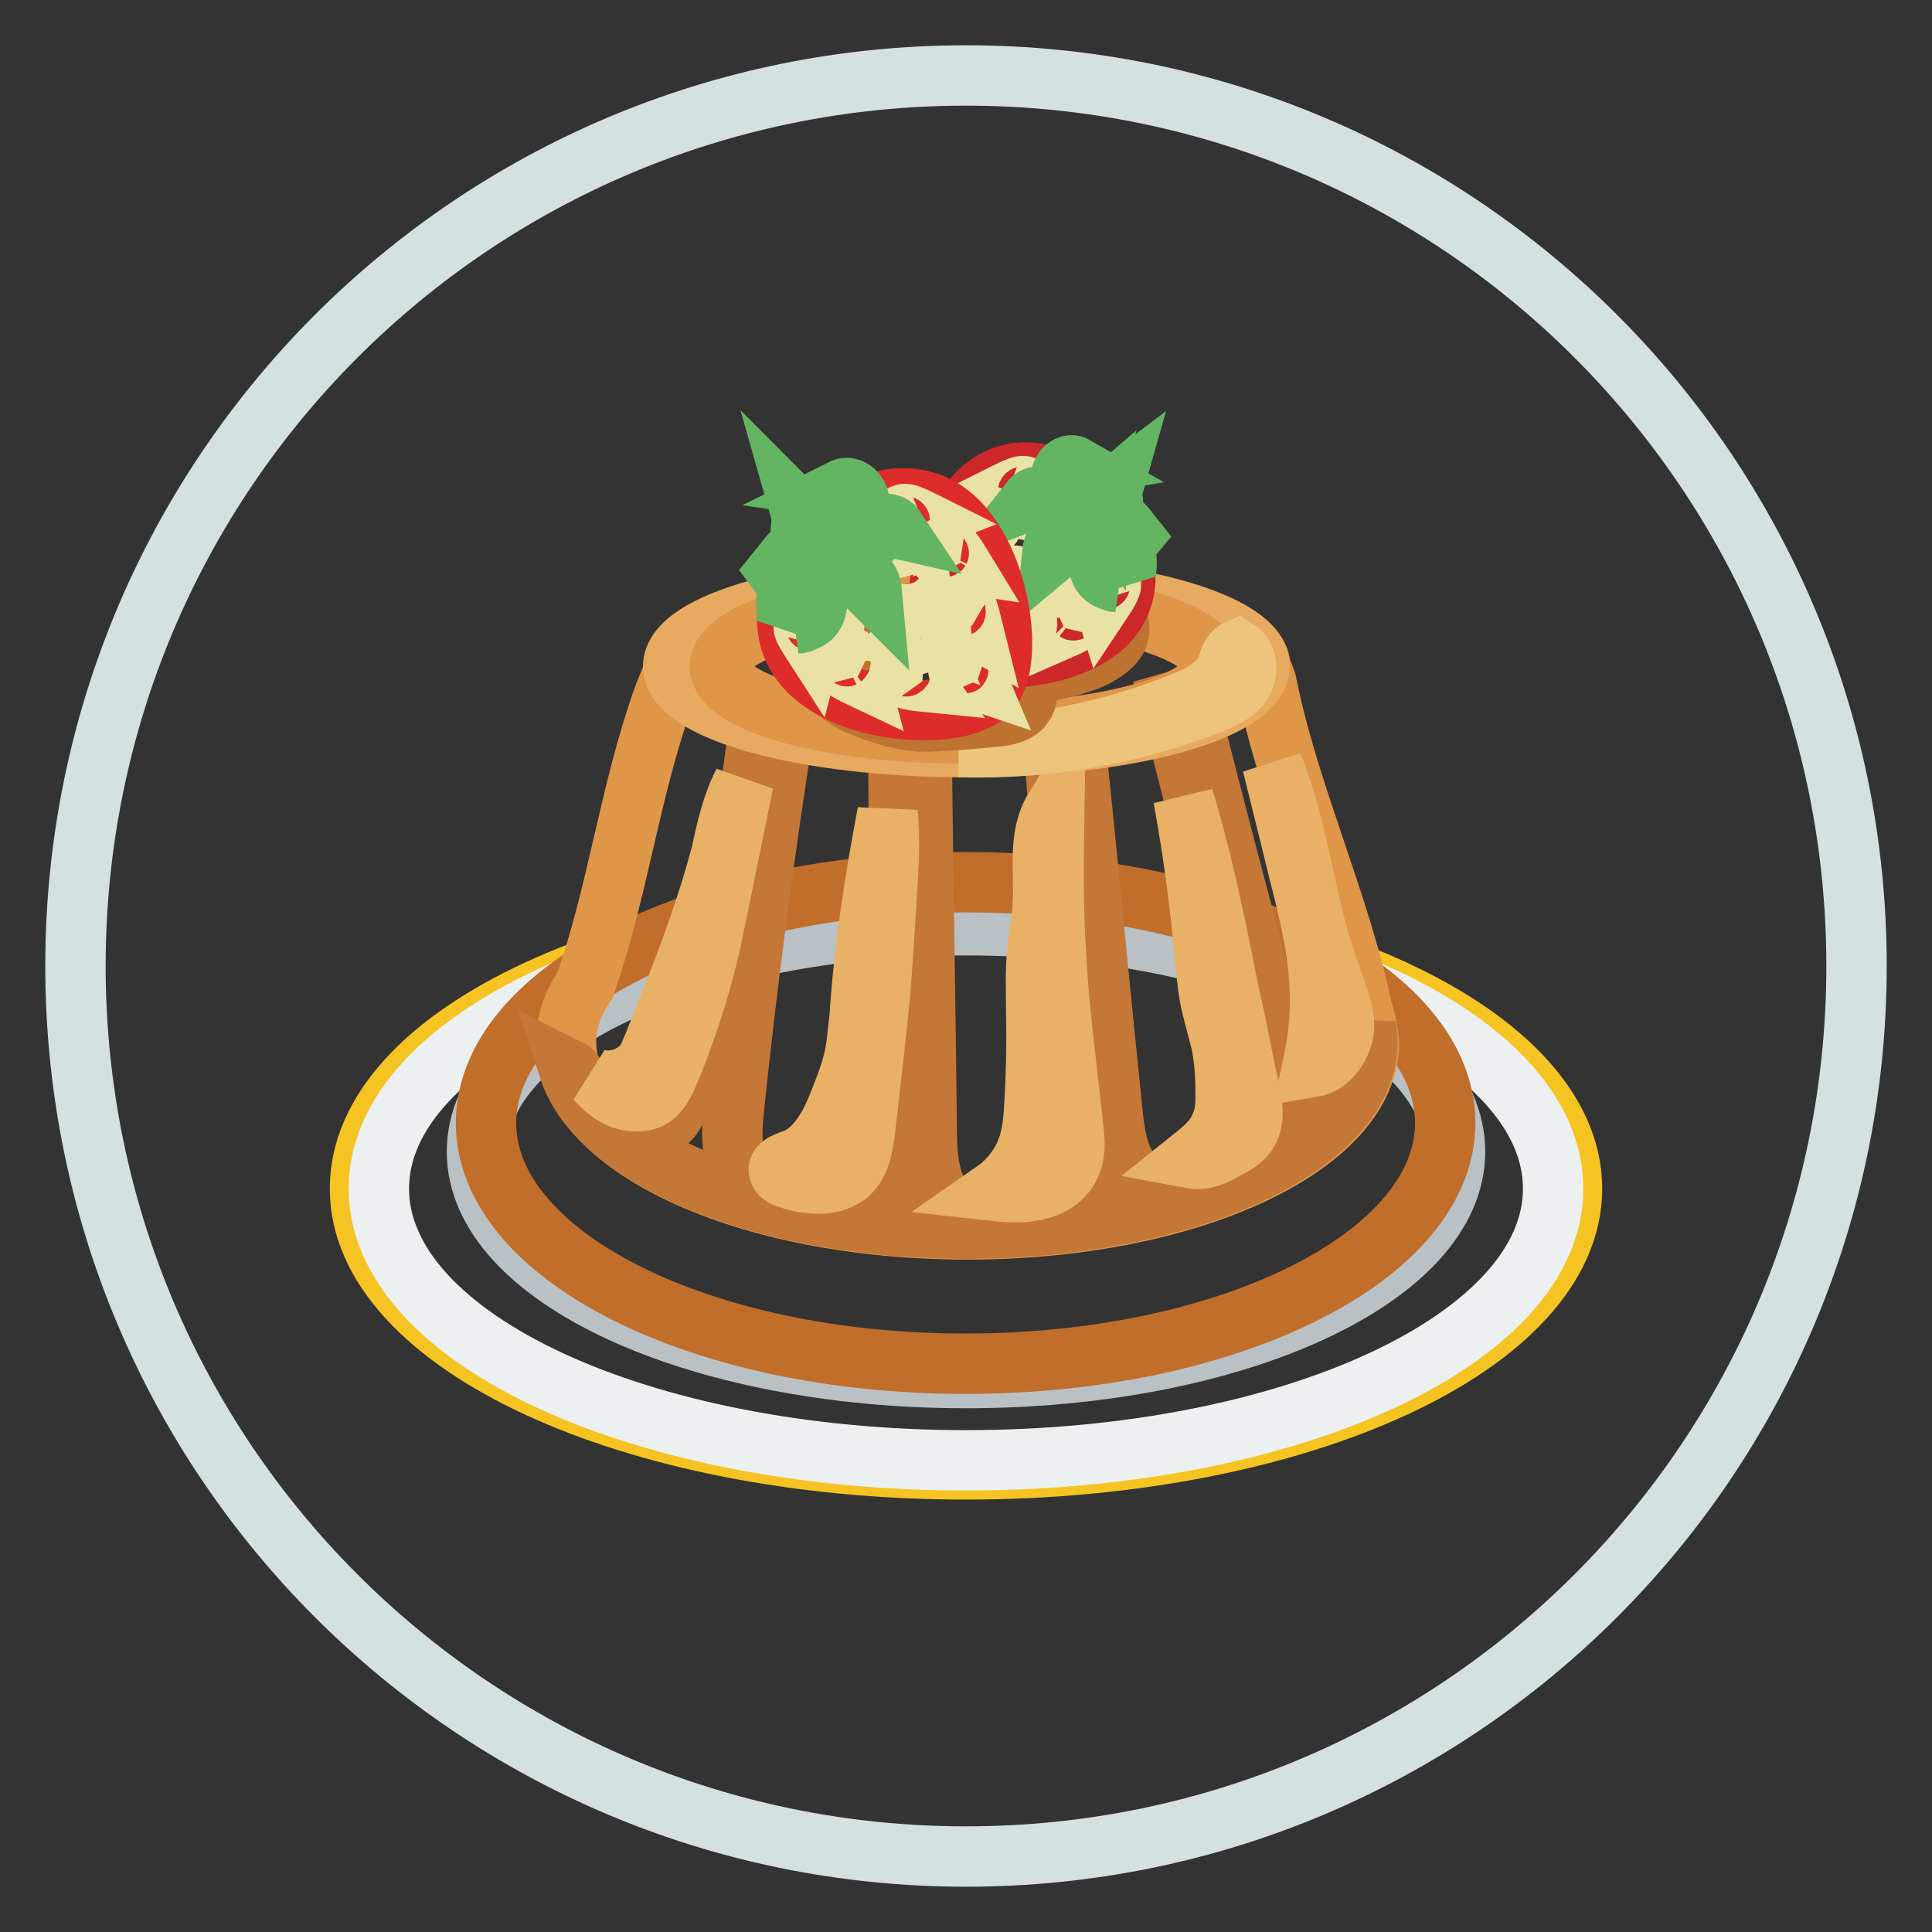 <?xml version="1.0" encoding="utf-8"?>
<!-- Svg Vector Icons : http://www.onlinewebfonts.com/icon -->
<!DOCTYPE svg PUBLIC "-//W3C//DTD SVG 1.1//EN" "http://www.w3.org/Graphics/SVG/1.1/DTD/svg11.dtd">
<svg version="1.1" xmlns="http://www.w3.org/2000/svg" xmlns:xlink="http://www.w3.org/1999/xlink" x="0px" y="0px" viewBox="0 0 256 256" enable-background="new 0 0 256 256" xml:space="preserve">
<rect x="0" y="0" width="256" height="256" fill="#333333" stroke="none"/>
<g> <path stroke-width="8" fill-opacity="0" stroke="#d5e0e0"  d="M10,128c0,65.2,52.8,118,118,118c65.2,0,118-52.8,118-118l0,0c0-65.2-52.8-118-118-118 C62.8,10,10,62.8,10,128L10,128z"/> <path stroke-width="8" fill-opacity="0" stroke="#f5c422"  d="M47.7,157.5c0,20.5,35.9,37.2,80.3,37.2c44.3,0,80.3-16.6,80.3-37.2c0,0,0,0,0,0 c0-20.5-35.9-37.2-80.3-37.2C83.7,120.3,47.7,136.9,47.7,157.5L47.7,157.5L47.7,157.5z"/> <path stroke-width="8" fill-opacity="0" stroke="#edf0f1"  d="M50.2,157.5c0,19.9,34.8,36,77.8,36s77.8-16.1,77.8-36c0-19.9-34.8-36-77.8-36S50.2,137.6,50.2,157.5z"/> <path stroke-width="8" fill-opacity="0" stroke="#bac1c5"  d="M63.2,152.6c0,16.6,29,30,64.8,30c35.8,0,64.8-13.4,64.8-30c0-16.6-29-30-64.8-30 C92.2,122.6,63.2,136,63.2,152.6z"/> <path stroke-width="8" fill-opacity="0" stroke="#c16e2b"  d="M64.4,148.8c0,17.6,28.4,31.9,63.5,31.9c35.1,0,63.6-14.3,63.6-31.9c0,0,0,0,0,0 c0-17.6-28.5-31.9-63.6-31.9C92.9,116.9,64.4,131.2,64.4,148.8z"/> <path stroke-width="8" fill-opacity="0" stroke="#df9649"  d="M180.5,133.8c-2.9-14-9.8-28.9-12.6-42.9c-0.1-0.7-0.6-1.8-0.9-2.5c0-5.9-17.4-10.7-38.8-10.7 s-38.8,4.7-38.8,10.7v0.4c-0.6,1.1-0.9,2.2-1.4,3.3c-4.6,12.8-6,25.6-10.5,38.5c-1.6,2.3-2.5,4.9-2.5,7.5 c0,13.8,23.8,24.8,53.2,24.8c29.4,0,53.2-11.1,53.2-24.8C181.2,136.5,181,135.2,180.5,133.8z"/> <path stroke-width="8" fill-opacity="0" stroke="#c47736"  d="M75.4,141.7c3.9,11.9,25.9,21.1,52.6,21.1c29.4,0,53.2-11.1,53.2-24.8c0-0.7-0.1-1.4-0.2-2 c-0.8,2.9-2.3,5.6-4.5,7.8c-0.9,1-2.1,2-3.5,1.7c-1.6-0.4-2.3-2.1-2.7-3.7c-4.6-16.4-8.9-32.9-13.1-49.4c-0.7,0.3-1.5,0.5-2.2,0.7 c4.6,17.9,9.1,35.8,13.7,53.7c0.5,1.7,0.7,3.7-0.5,4.8c-0.5,0.5-1,0.7-1.6,0.8c-2.7,1.1-5.5,2.1-8.2,3.3c-2.2,0.8-4.7,1.8-7,0.7 c-2.9-1.3-3.5-5-3.9-8.1c-1.8-17.3-3.4-34.5-5.2-51.8c-0.9,0.1-1.9,0.1-2.8,0.2c1.2,18,3.2,35.9,5.9,53.7c0.6,3.5,0.7,7.9-2.3,9.7 c-1.5,0.8-3.3,0.8-5,0.8l-8.4-0.3c-1.3,0-2.7-0.1-3.8-0.7c-1-0.7-1.7-1.7-2.1-2.9c-0.9-2.4-1-5-1-7.6c-0.2-17.2-0.5-34.4-0.7-51.6 h-3.1c0.3,19.8-0.2,39.6-1.3,59.4c0,0.7-0.1,1.5-0.7,1.9c-0.4,0.3-0.8,0.3-1.3,0.3c-4.4,0.1-8.8-0.5-13.1-1.7 c-1.3-0.4-2.7-0.8-3.7-1.9c-2.1-2-2-5.4-1.7-8.4c1.8-17.4,4.1-34.7,6.8-51.8c-1.1-0.3-2.2-0.6-3.3-0.9c-1.8,17-5.3,33.8-10.3,50.2 c-0.5,1.5-1,3.2-2.4,4c-0.8,0.6-1.9,0.7-2.9,0.6c-4.2-0.2-8.1-3.3-9.1-7.3C75.8,141.9,75.6,141.8,75.4,141.7z"/> <path stroke-width="8" fill-opacity="0" stroke="#e7aa60"  d="M89.2,88.3c0,5.9,17.4,10.7,38.8,10.7c21.4,0,38.8-4.8,38.9-10.7c0,0,0,0,0,0c0-5.9-17.4-10.7-38.8-10.7 C106.6,77.6,89.2,82.4,89.2,88.3z"/> <path stroke-width="8" fill-opacity="0" stroke="#df9649"  d="M95.4,88.3c0,4.9,14.6,8.9,32.6,8.9c18,0,32.6-4,32.6-8.9c0-4.9-14.6-8.9-32.6-8.9 C110,79.4,95.4,83.4,95.4,88.3z"/> <path stroke-width="8" fill-opacity="0" stroke="#e9b166"  d="M86.7,145.2c-1.1,0.9-2.9,0.9-4.3,0.4s-2.5-1.6-3.6-2.7c2.3,0.8,5.1-0.1,6.6-2c0.6-0.8,0.9-1.8,1.3-2.7l2-5 c2.6-6.6,5.1-13.3,6.9-20.2c0.7-3.2,1.4-6.4,2.9-9.3c-1.2,5.9-2.4,11.8-3.6,17.7c-0.3,1.4-0.6,2.8-0.9,4.2 c-1.4,5.9-3.3,11.7-5.7,17.3C87.9,143.7,87.4,144.6,86.7,145.2L86.7,145.2z M103.2,155.1c-0.1-0.7,0.8-1,1.5-1.3 c3.4-1,5.3-4.6,6.6-8c0.8-2,1.6-4.1,2-6.2c0.3-1.6,0.4-3.3,0.6-4.8c0.6-9.1,2-18.2,3.7-27.1c0.3,3.1,0.2,6.2,0,9.3 c-0.3,4.9-0.6,9.8-1,14.8c-0.6,6-1.3,12.1-2,18.1c-0.3,2.3-0.8,5.1-3,6.2c-0.7,0.4-1.5,0.6-2.3,0.7c-1.7,0.1-3.3-0.1-4.9-0.7 C103.7,155.9,103.3,155.6,103.2,155.1z M136.5,150.9c0.3-1.1,0.4-2.3,0.5-3.5c0.3-4.5,0.4-8.9,0.3-13.4c0-2.5-0.1-5,0.1-7.4 c0.2-2.4,0.7-4.7,0.8-7.1c0.2-4.2-0.7-8.7,1.5-12.3c-0.1,6.3-0.2,12.6,0.2,19c0.4,7.8,1.5,15.5,2.3,23.2c0.2,1.8,0.4,3.6-0.5,5.2 c-0.8,1.7-2.6,2.7-4.4,3.1c-1.8,0.4-3.7,0.3-5.5,0.1C134.1,156.2,135.9,153.6,136.5,150.9L136.5,150.9z M157.9,153.5 c1.5-1.2,3.1-2.5,3.8-4.3c0.6-1.2,0.7-2.6,0.7-3.9c0-2.4-0.1-4.8-0.6-7.2c-0.5-2-1.1-4-1.5-6c-0.3-1.6-0.4-3.2-0.6-4.7 c-0.6-7.3-1.6-14.6-2.9-21.7c2.2,7.2,3.8,14.7,5.3,22.1c0.7,3.7,1.6,7.4,2.3,11.1c0.4,2,0.8,3.9,1.2,5.8c0.4,1.9,0.7,3.9-0.4,5.5 c-0.7,1-1.8,1.6-2.9,2.1C161.1,153.1,159.5,153.8,157.9,153.5L157.9,153.5z M173.9,141.4c0.7-3.2,1.1-6.4,1-9.7 c-0.1-5.7-1.5-11.1-2.9-16.6c-1.1-4.6-2.3-9.3-3.4-13.8c3.6,8.8,4.3,18.7,7.6,27.7c0.8,2.3,1.9,4.6,1.9,7.2 C177.9,138.4,176.3,141,173.9,141.4z"/> <path stroke-width="8" fill-opacity="0" stroke="#edc47b"  d="M164,86.1c1.4,0.9,1.4,3.2,0.5,4.5c-1,1.4-2.6,2-4.2,2.7c-10.5,4.1-21.8,6-33.2,5.7 c10-0.1,20.2-2.1,29.5-5.9c2.4-0.9,4.9-2.2,6-4.6C162.8,87.6,163.1,86.5,164,86.1z"/> <path stroke-width="8" fill-opacity="0" stroke="#be7331"  d="M117.4,82.9c8.2-4.1,17.5-6.2,26.4-4.6c0.4,0.1,0.8,0.2,1.2,0.4c0.5,0.3,0.7,0.7,1.1,1 c1,1.1,2.3,2.2,2.2,3.7c0,1.3-1,2.3-2.1,3c-2.2,1.5-5,2-7.6,2.6c-1,0.2-2.2,0.6-2.5,1.6c-0.2,0.7,0.1,1.3-0.1,2 c-0.1,0.5-0.4,0.8-0.7,1.2c-1,0.9-2.5,1.1-3.8,1.2c-2.1,0.2-4.4,0.4-6.5,0.5c-1.3,0.1-2.6,0.2-4,0c-1.8-0.2-3.5-0.7-5.2-1.3 c-1.4-0.5-2.8-1-4-1.9c-1.2-0.9-2.1-2.2-2.1-3.7c0-0.5,0-0.8,0.3-1.2c0.3-0.5,0.7-0.7,1.2-1C113.1,85.3,115.3,84.1,117.4,82.9 L117.4,82.9z"/> <path stroke-width="8" fill-opacity="0" stroke="#cc2729"  d="M146.2,83c-5.5,4.9-17.5,5.2-20.3,2c-3-3.3-1.3-15.1,4.1-20.1c5.5-4.9,12.6-0.9,15.5,2.4 C148.4,70.6,151.6,78.1,146.2,83z"/> <path stroke-width="8" fill-opacity="0" stroke="#eae1a5"  d="M135,77.6c-0.3,0.3-2,0.8-2,0.8s0.7-1.6,1-1.9c0.3-0.3,0.7-0.3,1,0.1C135.3,77,135.2,77.5,135,77.6z  M129.2,82.9c-0.3,0.3-2,0.8-2,0.8s0.7-1.6,1-1.9c0.3-0.3,0.7-0.3,1,0.1C129.5,82.2,129.5,82.7,129.2,82.9z M131.3,69.7 c-0.4,0.2-2.1,0.6-2.1,0.6s0.9-1.5,1.3-1.8c0.4-0.3,0.8-0.1,1,0.2C131.7,68.9,131.6,69.4,131.3,69.7L131.3,69.7z M141.7,81.2 c-0.3,0.3-0.7,2-0.7,2s1.6-0.7,1.9-1.1c0.3-0.3,0.2-0.7-0.1-1C142.4,80.8,141.9,80.8,141.7,81.2L141.7,81.2z M135.5,65.8 c-0.4,0-2-0.6-2-0.6s1.6-0.8,2-0.8c0.4,0,0.7,0.3,0.7,0.7C136.2,65.6,135.9,65.8,135.5,65.8L135.5,65.8z M145.8,77.4 c-0.1,0.4,0.4,2,0.4,2s1-1.5,1-1.9c0.1-0.4-0.2-0.7-0.6-0.8C146.2,76.7,145.8,77,145.8,77.4z M129.6,76.1c-0.3,0.3-1.8,1.2-1.8,1.2 s0.4-1.7,0.6-2c0.3-0.3,0.6-0.4,1-0.2C129.8,75.3,129.9,75.8,129.6,76.1z M135.1,82.1c-0.4,0.2-1.4,1.6-1.4,1.6s1.8-0.2,2-0.4 c0.4-0.2,0.5-0.7,0.3-1C135.8,82.1,135.3,81.9,135.1,82.1z M136.3,70.1c-0.3,0.3-1.8,1.2-1.8,1.2s0.4-1.7,0.6-2 c0.3-0.3,0.7-0.4,1-0.2C136.4,69.4,136.5,69.8,136.3,70.1L136.3,70.1z M141.7,76.2c-0.4,0.2-1.4,1.6-1.4,1.6s1.8-0.2,2-0.4 c0.4-0.2,0.5-0.7,0.3-1C142.4,76.1,142,76,141.7,76.2z"/> <path stroke-width="8" fill-opacity="0" stroke="#63b561"  d="M147.4,71.2c0.7,0.7,1.6,1.5,1.8,2.5c0.3,1.2-0.3,2.6,0.1,3.8c-0.2-0.7-0.6-1.5-1-2.1 c-0.3-0.4-0.7-0.7-0.8-1.1c-0.3-0.5-0.4-1-0.5-1.5c-0.2-0.5-0.4-1-0.8-1.3c0.5,0.4,0.6,1,0.5,1.6c-0.1,0.6-0.4,1.1-0.4,1.8 c0,0.7,0.5,1.4,1,1.9c0.1,0.1,0.3,0.3,0.5,0.3c-0.7-0.2-1.3-0.4-1.7-0.9c-0.7-0.9-0.5-2.2-0.9-3.3c-0.2-0.4-0.6-0.7-0.8-1.1 s-0.5-0.8-0.3-1.3c-0.2,0.6-0.7,0.9-1.3,1.1c-0.6,0.2-1.1,0.3-1.7,0.5c-0.7,0.3-1.1,0.7-1.7,1.2c0.1-1,0.7-2,1.7-2.3 c0.3-0.1,0.5-0.2,0.7-0.3c0.7-0.4,1.1-1.3,1.3-2c-0.7,0.6-1.6,0.5-2.3,0c-0.7-0.5-1.2-1.1-1.9-1.7c-0.7-0.6-1.5-1-2.3-0.7 c0.4-0.5,1-0.6,1.6-0.5c0.6,0.1,1,0.5,1.6,0.7c0.5,0.3,1,0.6,1.6,0.7c0.6,0,1-0.2,1.6-0.4c-0.7-0.5-1.5-1-2-1.8 c-0.5-0.7-0.6-1.8-0.2-2.5c0.3-0.6,1-1.1,1.7-0.7c-0.6,0.1-1,0.6-1,1.2s0.3,1.1,0.6,1.6c0.3,0.3,0.7,0.6,1.1,0.6 c0.2,0,0.5-0.1,0.7,0c0.6,0,1,0.7,1.3,1.1c0-0.5,0.5-0.8,0.9-0.9c0.5-0.2,0.9-0.3,1.3-0.6c-0.2,0.7,0.1,1.4,0.1,2.1 c0,0.7-0.3,1.5-0.9,1.7c0.6-0.1,1.1,0.1,1.6,0.4c0.5,0.4,0.8,0.7,1.2,1.2c0.8,1.1,1.7,2.1,2.6,3.3c-0.6-0.3-1.1-0.6-1.7-0.6h-1.1 C148.3,72.3,147.9,71.7,147.4,71.2L147.4,71.2z"/> <path stroke-width="8" fill-opacity="0" stroke="#dd2c29"  d="M107.7,89.4c6.2,5.6,20.1,6,23.4,2.2c3.4-3.8,1.5-17.5-4.7-23s-14.5-1-17.9,2.7 C105.1,75.1,101.4,83.9,107.7,89.4z"/> <path stroke-width="8" fill-opacity="0" stroke="#eae1a5"  d="M120.6,83.3c0.4,0.3,2.2,0.9,2.2,0.9s-0.8-1.9-1.1-2.1c-0.4-0.3-0.8-0.3-1.2,0.1 C120.2,82.5,120.2,83,120.6,83.3z M127.3,89.3c0.4,0.3,2.2,0.9,2.2,0.9s-0.8-1.9-1.1-2.1c-0.4-0.3-0.8-0.3-1.2,0.1 C126.9,88.5,126.9,89.1,127.3,89.3z M124.8,74c0.4,0.3,2.4,0.6,2.4,0.6s-1.1-1.8-1.5-2s-0.9-0.2-1.2,0.3 C124.3,73.3,124.4,73.8,124.8,74L124.8,74z M112.9,87.3c0.3,0.4,0.8,2.3,0.8,2.3s-1.9-0.9-2.1-1.3c-0.3-0.4-0.3-0.9,0.1-1.2 C112.1,86.9,112.6,86.9,112.9,87.3L112.9,87.3z M119.9,69.7c0.5,0,2.3-0.7,2.3-0.7s-1.8-0.9-2.2-0.9c-0.5,0-0.8,0.3-0.8,0.7 C119.2,69.4,119.5,69.7,119.9,69.7L119.9,69.7z M108.1,82.9c0.1,0.5-0.4,2.4-0.4,2.4s-1.1-1.7-1.2-2.1c-0.1-0.5,0.2-0.8,0.7-0.9 S108,82.5,108.1,82.9z M126.8,81.5c0.3,0.4,2,1.4,2,1.4s-0.5-2-0.6-2.3c-0.3-0.4-0.7-0.5-1.1-0.2C126.6,80.6,126.5,81.2,126.8,81.5 z M120.6,88.4c0.4,0.2,1.6,1.9,1.6,1.9s-2-0.2-2.4-0.5c-0.4-0.2-0.6-0.7-0.3-1.1C119.6,88.3,120.1,88.2,120.6,88.4z M119.2,74.7 c0.3,0.4,2,1.4,2,1.4s-0.5-2-0.7-2.3c-0.3-0.4-0.7-0.5-1.1-0.2C118.9,73.7,118.9,74.3,119.2,74.7z M112.9,81.6 c0.4,0.2,1.6,1.9,1.6,1.9s-2-0.2-2.4-0.5c-0.4-0.2-0.6-0.7-0.3-1.1C112,81.5,112.5,81.4,112.9,81.6z"/> <path stroke-width="8" fill-opacity="0" stroke="#63b561"  d="M106.3,75.9c-0.8,0.8-1.8,1.7-2,2.9c-0.4,1.4,0.4,3-0.2,4.4c0.2-0.8,0.7-1.7,1.1-2.4 c0.4-0.5,0.7-0.8,0.9-1.3c0.3-0.6,0.4-1.1,0.6-1.8c0.2-0.6,0.5-1.2,1-1.5c-0.6,0.4-0.7,1.2-0.6,1.9c0.1,0.7,0.4,1.3,0.4,2 c0,0.8-0.6,1.6-1.1,2.2c-0.2,0.2-0.4,0.3-0.6,0.3c0.7-0.2,1.5-0.5,1.9-1c0.8-1,0.5-2.6,1.1-3.8c0.3-0.5,0.7-0.8,0.9-1.3 c0.3-0.5,0.5-1,0.4-1.5c0.3,0.7,0.9,1,1.5,1.2c0.7,0.2,1.3,0.3,2,0.6c0.7,0.3,1.3,0.8,1.9,1.4c-0.1-1.1-0.9-2.2-2-2.6l-0.8-0.3 c-0.8-0.5-1.2-1.5-1.5-2.4c0.7,0.6,1.9,0.5,2.7,0c0.8-0.5,1.4-1.3,2.1-2c0.7-0.7,1.7-1.1,2.6-0.9c-0.4-0.6-1.2-0.7-1.9-0.5 s-1.2,0.6-1.8,0.8c-0.6,0.4-1.2,0.7-1.9,0.7c-0.7,0-1.2-0.2-1.8-0.5c0.8-0.5,1.7-1.2,2.2-2c0.5-0.8,0.7-2,0.2-2.9 c-0.4-0.7-1.2-1.2-2-0.8c0.7,0.1,1.1,0.7,1.2,1.4c0.1,0.7-0.3,1.3-0.7,1.8c-0.4,0.4-0.7,0.7-1.2,0.7c-0.3,0-0.6-0.1-0.7-0.1 c-0.6,0.1-1.1,0.7-1.5,1.3c0-0.6-0.6-0.9-1-1.1c-0.6-0.2-1.1-0.3-1.5-0.7c0.2,0.7-0.1,1.6-0.1,2.4c0,0.8,0.3,1.8,1.1,2 c-0.7-0.1-1.3,0.1-1.9,0.5c-0.6,0.4-0.9,0.9-1.3,1.4c-1,1.2-2,2.5-3,3.7c0.7-0.3,1.2-0.7,2-0.7h1.2 C105.2,77.1,105.8,76.4,106.3,75.9L106.3,75.9z"/></g>
</svg>